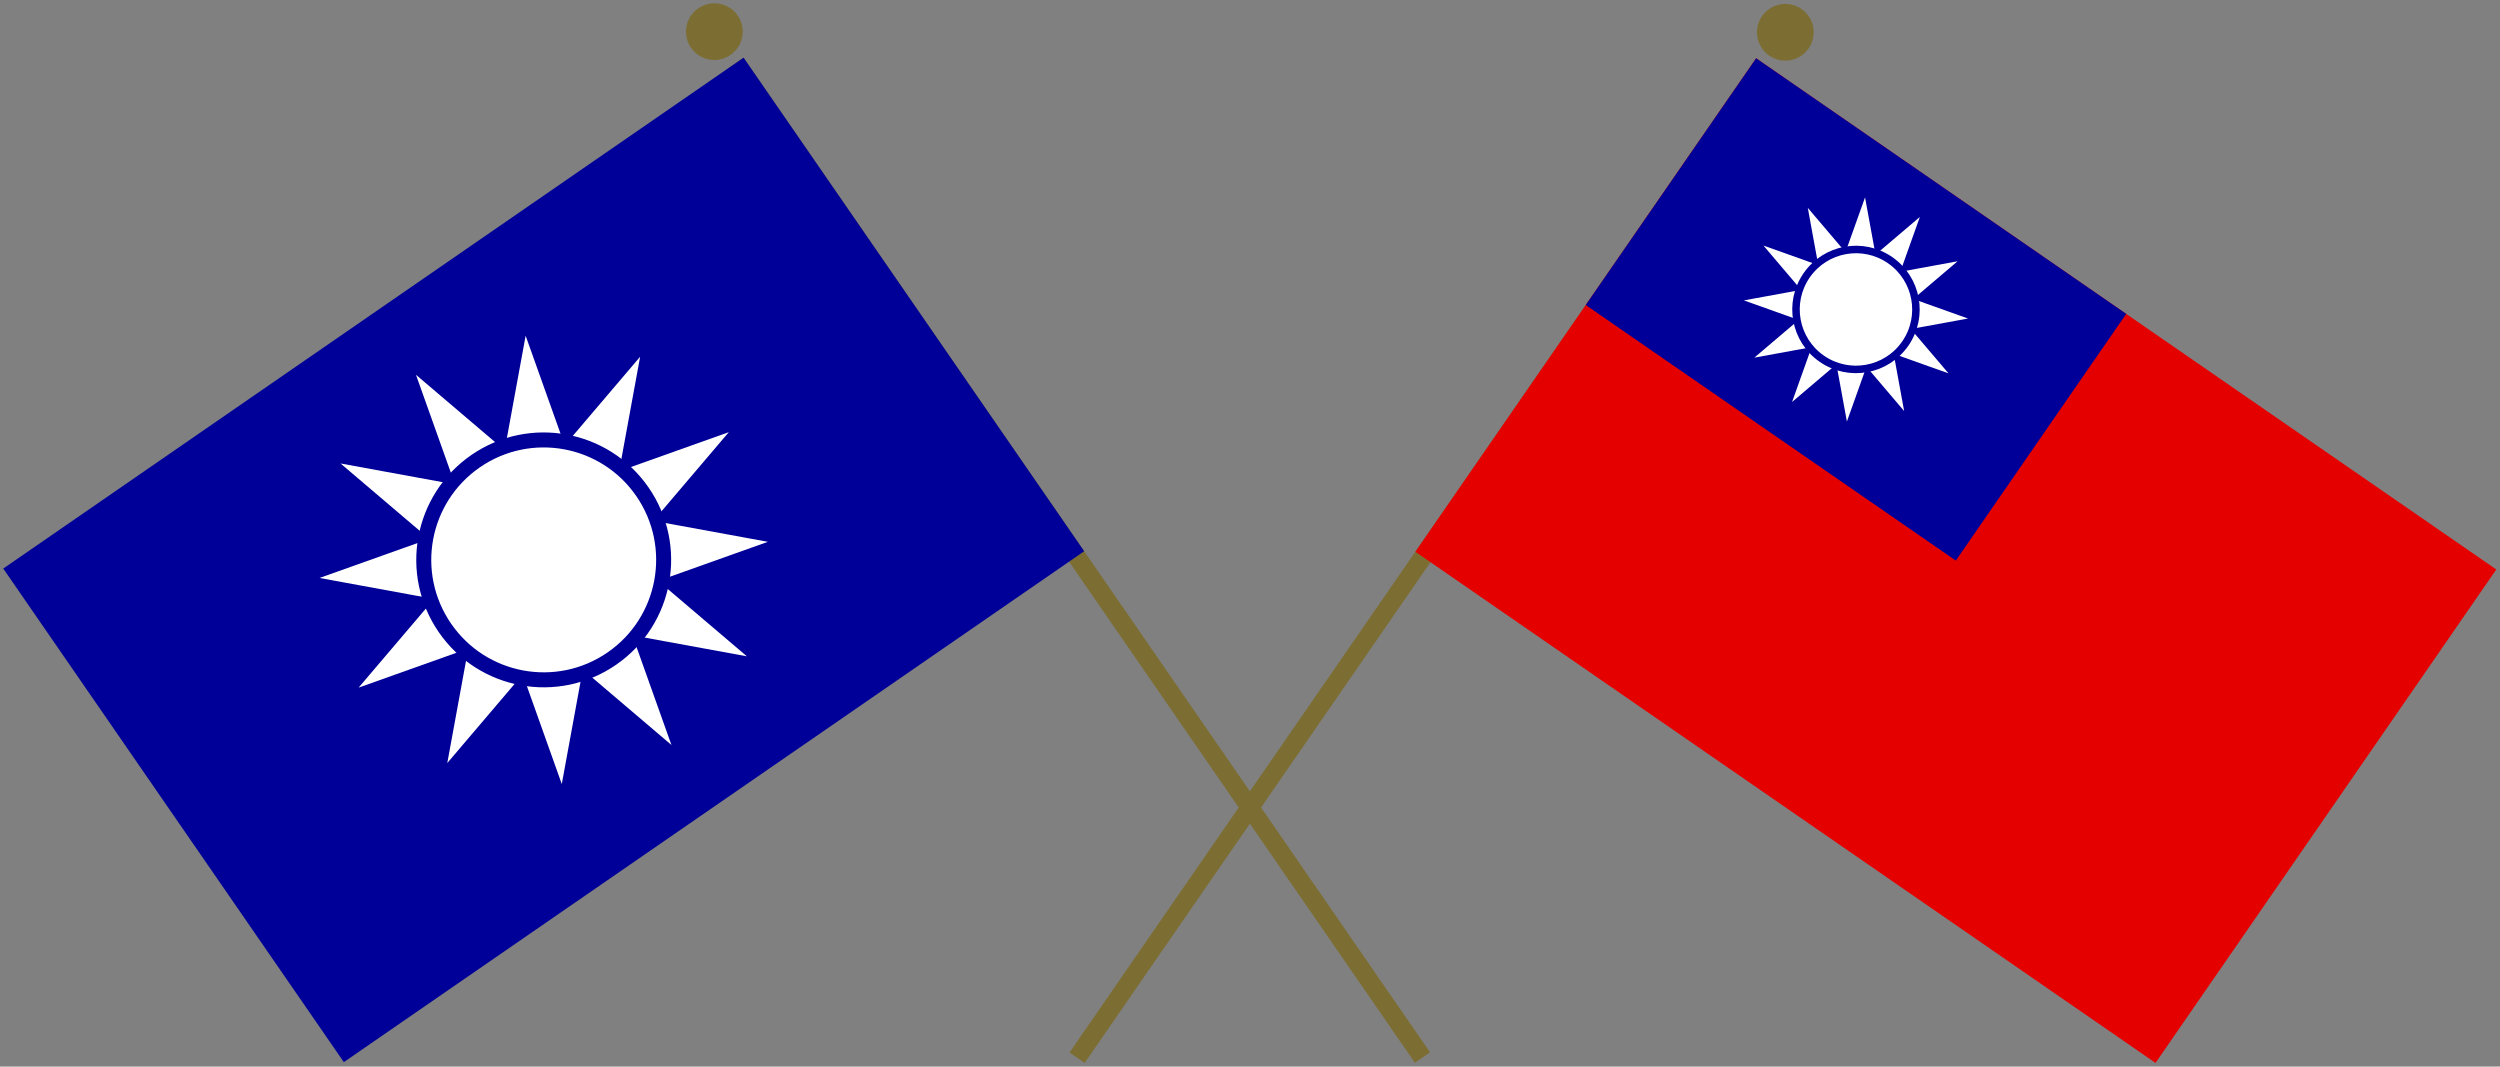 <?xml version="1.0" encoding="UTF-8" standalone="no"?>
<svg
   width="675.348"
   height="288.138"
   version="1.1"
   viewBox="0 0 675.348 288.138"
   xml:space="preserve"
   id="svg48"
   sodipodi:docname="Crossed Flags of The Kumotang Party.svg"
   inkscape:version="1.1.2 (b8e25be833, 2022-02-05)"
   xmlns:inkscape="http://www.inkscape.org/namespaces/inkscape"
   xmlns:sodipodi="http://sodipodi.sourceforge.net/DTD/sodipodi-0.dtd"
   xmlns="http://www.w3.org/2000/svg"
   xmlns:svg="http://www.w3.org/2000/svg"><rect x="0" y="0" width="675.348" height="288.138" fill="#808080" stroke="none"/><defs
   id="defs52" /><sodipodi:namedview
   id="namedview50"
   pagecolor="#ffffff"
   bordercolor="#666666"
   borderopacity="1.0"
   inkscape:pageshadow="2"
   inkscape:pageopacity="0.0"
   inkscape:pagecheckerboard="0"
   showgrid="false"
   inkscape:object-paths="false"
   inkscape:snap-intersection-paths="false"
   inkscape:snap-smooth-nodes="false"
   inkscape:snap-bbox="false"
   inkscape:snap-bbox-edge-midpoints="false"
   inkscape:bbox-nodes="false"
   showguides="true"
   inkscape:guide-bbox="true"
   inkscape:snap-bbox-midpoints="false"
   inkscape:zoom="1.5888105"
   inkscape:cx="337.67401"
   inkscape:cy="143.81829"
   inkscape:window-width="1920"
   inkscape:window-height="1001"
   inkscape:window-x="-9"
   inkscape:window-y="-9"
   inkscape:window-maximized="1"
   inkscape:current-layer="svg48" />
<style
   type="text/css"
   id="style2">
	.st0{fill:#7C6E32;}
	.st1{fill:#FFFFFF;}
	.st2{fill:#F9C300;}
	.st3{fill:#133481;}
	.st4{fill:#C2231F;}
</style>

<g
   transform="rotate(34.63,494.647,399.726)"
   id="g22"
   inkscape:label="g18"><g
     transform="translate(-4)"
     fill="#7c6e32"
     fill-rule="evenodd"
     stroke-linecap="square"
     stroke-linejoin="round"
     stroke-width="0.3"
     id="g8"
     inkscape:label="g6"><rect
       x="263.78"
       y="95.281"
       width="4.972"
       height="326.389"
       stop-color="#000000"
       id="rect4"
       inkscape:label="rect2" /><circle
       cx="266.28"
       cy="85.013"
       r="7.662"
       stop-color="#000000"
       id="circle6"
       inkscape:label="circle4" /></g><g
     transform="matrix(0.27,0,0,0.27,390.8,4.795)"
     id="g20"
     inkscape:label="g16"><path
       d="m -485.26,335.133 900,-2e-5 -10e-5,600 -900,-5e-5 z"
       fill="#fe0000"
       id="path2"
       style="fill:#e50000;fill-opacity:1;stroke-width:1"
       inkscape:label="path8" /><path
       d="m -485.26,335.133 450,4e-5 v 300 l -450,-2e-5 z"
       fill="#000095"
       id="path4"
       style="fill:#000099;fill-opacity:1;stroke-width:1"
       inkscape:label="path10" /><path
       d="m -260.26,372.633 -56.25,209.928 153.678,-153.678 -209.928,56.25 209.928,56.25 -153.678,-153.678 56.25,209.928 56.25,-209.928 -153.678,153.678 209.928,-56.25 -209.928,-56.25 153.678,153.678 -56.25,-209.928"
       id="path6"
       style="fill:#ffffff;fill-opacity:1;stroke-width:1"
       inkscape:label="path12" /><circle
       cy="485.133"
       cx="-260.26"
       r="60"
       stroke="#000095"
       stroke-width="7.5"
       id="circle8"
       style="fill:#ffffff;fill-opacity:1;stroke:#000099;stroke-opacity:1"
       inkscape:label="circle14" /></g></g><g
   transform="matrix(-0.823,0.568,0.568,0.823,502.5,-211.4)"
   id="g42"
   inkscape:label="g34"><g
     transform="translate(-17.613,10.682)"
     fill="#7c6e32"
     fill-rule="evenodd"
     stroke-linecap="square"
     stroke-linejoin="round"
     stroke-width="0.3"
     id="g28"
     inkscape:label="g24"><rect
       x="394.8"
       y="4.795"
       width="4.972"
       height="326.474"
       stop-color="#000000"
       id="rect24"
       inkscape:label="rect20" /><circle
       cx="397.3"
       cy="-5.473"
       r="7.662"
       stop-color="#000000"
       id="circle26"
       inkscape:label="circle22" /></g><g
     transform="matrix(0.27,0,0,0.27,390.8,4.795)"
     id="g40"
     inkscape:label="g32"><path
       fill="#cc0000"
       fill-opacity="1"
       d="m -50.444,39.551 900.016,-0.039 0.026,600.011 -900.016,0.039 z"
       id="path2-2"
       style="fill:#000099;fill-opacity:1;stroke-width:1"
       inkscape:label="path26" /><path
       d="M 399.567,114.533 287.083,534.401 594.432,227.026 174.573,339.546 594.441,452.03 287.066,144.682 399.586,564.541 512.071,144.673 204.722,452.047 624.581,339.527 204.712,227.043 512.087,534.392 399.567,114.533"
       id="path6-2"
       style="fill:#ffffff;fill-opacity:1;stroke-width:2"
       inkscape:label="path28" /><circle
       cy="339.553"
       cx="399.563"
       r="120.002"
       stroke="#000095"
       stroke-width="15"
       id="circle8-7"
       style="fill:#ffffff;fill-opacity:1;stroke:#000099;stroke-opacity:1"
       inkscape:label="path30"
       transform="rotate(-0.002)" /></g></g></svg>
